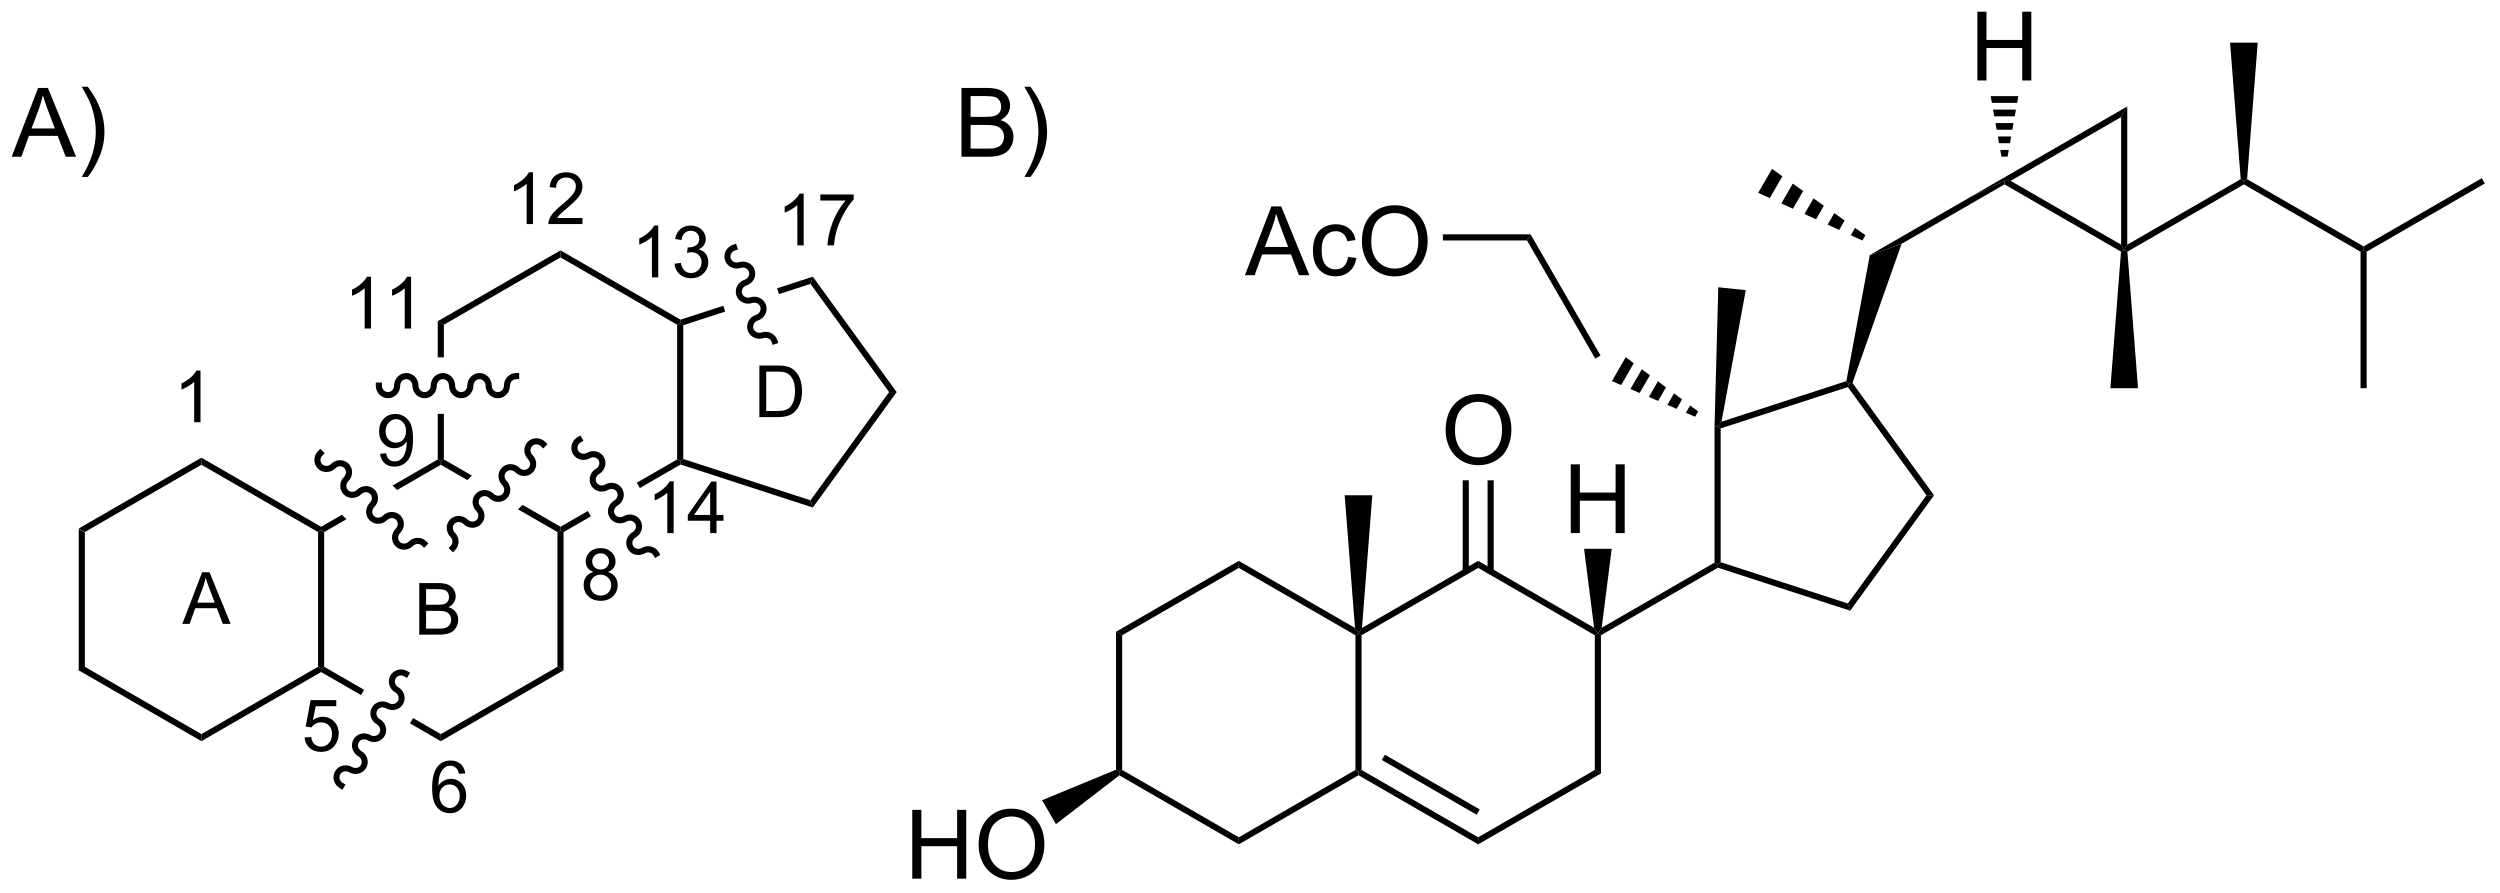 <?xml version="1.0" encoding="UTF-8"?>
<!DOCTYPE svg PUBLIC '-//W3C//DTD SVG 1.0//EN'
          'http://www.w3.org/TR/2001/REC-SVG-20010904/DTD/svg10.dtd'>
<svg stroke-dasharray="none" shape-rendering="auto" xmlns="http://www.w3.org/2000/svg" font-family="'Dialog'" text-rendering="auto" width="571" fill-opacity="1" color-interpolation="auto" color-rendering="auto" preserveAspectRatio="xMidYMid meet" font-size="12px" viewBox="0 0 571 204" fill="black" xmlns:xlink="http://www.w3.org/1999/xlink" stroke="black" image-rendering="auto" stroke-miterlimit="10" stroke-linecap="square" stroke-linejoin="miter" font-style="normal" stroke-width="1" height="204" stroke-dashoffset="0" font-weight="normal" stroke-opacity="1"
><!--Generated by the Batik Graphics2D SVG Generator--><defs id="genericDefs"
  /><g
  ><defs id="defs1"
    ><clipPath clipPathUnits="userSpaceOnUse" id="clipPath1"
      ><path d="M0.619 1.583 L214.439 1.583 L214.439 77.937 L0.619 77.937 L0.619 1.583 Z"
      /></clipPath
      ><clipPath clipPathUnits="userSpaceOnUse" id="clipPath2"
      ><path d="M14.27 51.142 L14.27 125.374 L222.144 125.374 L222.144 51.142 Z"
      /></clipPath
    ></defs
    ><g transform="scale(2.667,2.667) translate(-0.619,-1.583) matrix(1.029,0,0,1.029,-14.059,-51.022)"
    ><path d="M20.818 95.151 L21.328 95.445 L21.328 106.659 L20.818 106.954 Z" stroke="none" clip-path="url(#clipPath2)"
    /></g
    ><g transform="matrix(2.743,0,0,2.743,-39.141,-140.279)"
    ><path d="M20.818 106.954 L21.328 106.659 L31.04 112.266 L31.04 112.855 Z" stroke="none" clip-path="url(#clipPath2)"
    /></g
    ><g transform="matrix(2.743,0,0,2.743,-39.141,-140.279)"
    ><path d="M31.04 112.855 L31.04 112.266 L40.752 106.659 L41.007 106.806 L41.007 107.101 Z" stroke="none" clip-path="url(#clipPath2)"
    /></g
    ><g transform="matrix(2.743,0,0,2.743,-39.141,-140.279)"
    ><path d="M41.262 106.659 L41.007 106.806 L40.752 106.659 L40.752 95.445 L41.007 95.298 L41.262 95.445 Z" stroke="none" clip-path="url(#clipPath2)"
    /></g
    ><g transform="matrix(2.743,0,0,2.743,-39.141,-140.279)"
    ><path d="M41.007 95.003 L41.007 95.298 L40.752 95.445 L31.04 89.838 L31.04 89.249 Z" stroke="none" clip-path="url(#clipPath2)"
    /></g
    ><g transform="matrix(2.743,0,0,2.743,-39.141,-140.279)"
    ><path d="M31.04 89.249 L31.04 89.838 L21.328 95.445 L20.818 95.151 Z" stroke="none" clip-path="url(#clipPath2)"
    /></g
    ><g transform="matrix(2.743,0,0,2.743,-39.141,-140.279)"
    ><path d="M41.262 106.659 L41.007 106.806 L41.007 107.101 L44.329 109.019 L44.329 109.019 L44.584 108.578 L44.584 108.578 L41.262 106.659 ZM48.662 110.931 L48.407 111.373 L48.407 111.373 L50.974 112.855 L50.974 112.266 L48.662 110.931 Z" stroke="none" clip-path="url(#clipPath2)"
    /></g
    ><g transform="matrix(2.743,0,0,2.743,-39.141,-140.279)"
    ><path d="M50.974 112.855 L50.974 112.266 L60.685 106.659 L61.196 106.954 Z" stroke="none" clip-path="url(#clipPath2)"
    /></g
    ><g transform="matrix(2.743,0,0,2.743,-39.141,-140.279)"
    ><path d="M61.196 106.954 L60.685 106.659 L60.685 95.445 L60.94 95.298 L61.196 95.445 Z" stroke="none" clip-path="url(#clipPath2)"
    /></g
    ><g transform="matrix(2.743,0,0,2.743,-39.141,-140.279)"
    ><path d="M51.229 89.396 L50.974 89.543 L50.974 89.838 L53.185 91.115 L53.185 91.115 L53.558 90.741 L53.558 90.741 L51.229 89.396 ZM57.777 93.177 L57.404 93.55 L57.404 93.55 L60.685 95.445 L60.94 95.298 L60.94 95.003 L57.777 93.177 Z" stroke="none" clip-path="url(#clipPath2)"
    /></g
    ><g transform="matrix(2.743,0,0,2.743,-39.141,-140.279)"
    ><path d="M50.718 89.396 L46.959 91.567 L46.959 91.567 L47.332 91.941 L47.332 91.941 L50.974 89.838 L50.974 89.543 L50.718 89.396 ZM42.74 94.003 L41.007 95.003 L41.007 95.298 L41.262 95.445 L43.113 94.376 L42.74 94.003 Z" stroke="none" clip-path="url(#clipPath2)"
    /></g
    ><g transform="matrix(2.743,0,0,2.743,-39.141,-140.279)"
    ><path d="M70.652 89.396 L67.29 91.337 L67.545 91.779 L67.545 91.779 L70.936 89.821 L70.907 89.543 L70.652 89.396 ZM63.215 93.69 L60.94 95.003 L60.94 95.298 L61.196 95.445 L63.47 94.132 L63.47 94.132 L63.215 93.69 Z" stroke="none" clip-path="url(#clipPath2)"
    /></g
    ><g transform="matrix(2.743,0,0,2.743,-39.141,-140.279)"
    ><path d="M71.162 89.358 L70.907 89.543 L70.652 89.396 L70.652 78.182 L70.907 78.035 L71.162 78.22 Z" stroke="none" clip-path="url(#clipPath2)"
    /></g
    ><g transform="matrix(2.743,0,0,2.743,-39.141,-140.279)"
    ><path d="M70.936 77.757 L70.907 78.035 L70.652 78.182 L60.94 72.575 L60.94 71.986 Z" stroke="none" clip-path="url(#clipPath2)"
    /></g
    ><g transform="matrix(2.743,0,0,2.743,-39.141,-140.279)"
    ><path d="M60.94 71.986 L60.94 72.575 L51.229 78.182 L50.718 77.888 Z" stroke="none" clip-path="url(#clipPath2)"
    /></g
    ><g transform="matrix(2.743,0,0,2.743,-39.141,-140.279)"
    ><path d="M50.718 77.888 L50.718 80.897 L51.229 80.897 L51.229 78.182 L50.718 77.888 ZM50.718 85.603 L50.718 89.396 L50.974 89.543 L51.229 89.396 L51.229 85.603 Z" stroke="none" clip-path="url(#clipPath2)"
    /></g
    ><g transform="matrix(2.743,0,0,2.743,-39.141,-140.279)"
    ><path d="M70.936 89.821 L70.907 89.543 L71.162 89.358 L81.755 92.8 L81.95 93.4 Z" stroke="none" clip-path="url(#clipPath2)"
    /></g
    ><g transform="matrix(2.743,0,0,2.743,-39.141,-140.279)"
    ><path d="M81.95 93.4 L81.755 92.8 L88.302 83.789 L88.933 83.789 Z" stroke="none" clip-path="url(#clipPath2)"
    /></g
    ><g transform="matrix(2.743,0,0,2.743,-39.141,-140.279)"
    ><path d="M88.933 83.789 L88.302 83.789 L81.755 74.778 L81.95 74.179 Z" stroke="none" clip-path="url(#clipPath2)"
    /></g
    ><g transform="matrix(2.743,0,0,2.743,-39.141,-140.279)"
    ><path d="M81.95 74.179 L78.972 75.146 L78.972 75.146 L79.129 75.632 L79.129 75.632 L81.755 74.778 L81.95 74.179 ZM74.495 76.601 L70.936 77.757 L70.907 78.035 L71.162 78.22 L74.652 77.086 L74.652 77.086 L74.495 76.601 Z" stroke="none" clip-path="url(#clipPath2)"
    /></g
    ><g transform="matrix(2.743,0,0,2.743,-39.141,-140.279)"
    ><path d="M30.964 86.303 L30.437 86.303 L30.437 82.942 Q30.245 83.124 29.937 83.305 Q29.628 83.487 29.382 83.579 L29.382 83.069 Q29.823 82.86 30.154 82.565 Q30.486 82.268 30.624 81.991 L30.964 81.991 L30.964 86.303 Z" stroke="none" clip-path="url(#clipPath2)"
    /></g
    ><g transform="matrix(2.743,0,0,2.743,-39.141,-140.279)"
    ><path d="M39.626 112.549 L40.179 112.502 Q40.241 112.906 40.464 113.109 Q40.688 113.312 41.005 113.312 Q41.386 113.312 41.649 113.025 Q41.913 112.738 41.913 112.264 Q41.913 111.812 41.659 111.553 Q41.407 111.291 40.997 111.291 Q40.741 111.291 40.536 111.408 Q40.331 111.523 40.214 111.707 L39.72 111.642 L40.136 109.438 L42.27 109.438 L42.27 109.941 L40.558 109.941 L40.325 111.096 Q40.712 110.826 41.138 110.826 Q41.7 110.826 42.087 111.217 Q42.474 111.605 42.474 112.217 Q42.474 112.801 42.134 113.225 Q41.72 113.748 41.005 113.748 Q40.419 113.748 40.048 113.42 Q39.679 113.09 39.626 112.549 Z" stroke="none" clip-path="url(#clipPath2)"
    /></g
    ><g transform="matrix(2.743,0,0,2.743,-39.141,-140.279)"
    ><path d="M53.011 115.536 L52.485 115.577 Q52.415 115.267 52.286 115.126 Q52.073 114.901 51.759 114.901 Q51.507 114.901 51.317 115.042 Q51.067 115.224 50.923 115.573 Q50.78 115.921 50.774 116.566 Q50.966 116.274 51.241 116.134 Q51.516 115.993 51.817 115.993 Q52.344 115.993 52.716 116.382 Q53.087 116.77 53.087 117.386 Q53.087 117.79 52.911 118.138 Q52.737 118.483 52.432 118.669 Q52.128 118.855 51.741 118.855 Q51.083 118.855 50.667 118.37 Q50.251 117.884 50.251 116.77 Q50.251 115.524 50.71 114.96 Q51.112 114.468 51.792 114.468 Q52.298 114.468 52.622 114.753 Q52.946 115.036 53.011 115.536 ZM50.856 117.388 Q50.856 117.661 50.971 117.911 Q51.089 118.159 51.296 118.29 Q51.505 118.419 51.733 118.419 Q52.067 118.419 52.307 118.149 Q52.548 117.88 52.548 117.417 Q52.548 116.972 52.309 116.716 Q52.073 116.46 51.712 116.46 Q51.354 116.46 51.104 116.716 Q50.856 116.972 50.856 117.388 Z" stroke="none" clip-path="url(#clipPath2)"
    /></g
    ><g transform="matrix(2.743,0,0,2.743,-39.141,-140.279)"
    ><path d="M45.916 88.926 L46.423 88.879 Q46.488 89.237 46.669 89.399 Q46.851 89.559 47.134 89.559 Q47.378 89.559 47.56 89.448 Q47.744 89.336 47.861 89.151 Q47.978 88.965 48.056 88.649 Q48.136 88.332 48.136 88.004 Q48.136 87.969 48.134 87.899 Q47.976 88.151 47.701 88.307 Q47.427 88.463 47.109 88.463 Q46.576 88.463 46.206 88.077 Q45.837 87.69 45.837 87.057 Q45.837 86.405 46.222 86.006 Q46.607 85.608 47.187 85.608 Q47.607 85.608 47.953 85.835 Q48.3 86.059 48.48 86.477 Q48.662 86.893 48.662 87.684 Q48.662 88.508 48.482 88.997 Q48.304 89.483 47.951 89.739 Q47.597 89.995 47.123 89.995 Q46.619 89.995 46.298 89.715 Q45.98 89.434 45.916 88.926 ZM48.076 87.032 Q48.076 86.577 47.834 86.311 Q47.591 86.043 47.252 86.043 Q46.9 86.043 46.638 86.331 Q46.378 86.618 46.378 87.075 Q46.378 87.485 46.627 87.743 Q46.874 87.999 47.238 87.999 Q47.603 87.999 47.839 87.743 Q48.076 87.485 48.076 87.032 Z" stroke="none" clip-path="url(#clipPath2)"
    /></g
    ><g transform="matrix(2.743,0,0,2.743,-39.141,-140.279)"
    ><path d="M45.162 78.495 L44.634 78.495 L44.634 75.133 Q44.443 75.315 44.134 75.497 Q43.826 75.678 43.58 75.77 L43.58 75.26 Q44.021 75.051 44.351 74.757 Q44.683 74.46 44.822 74.182 L45.162 74.182 L45.162 78.495 ZM48.499 78.495 L47.971 78.495 L47.971 75.133 Q47.78 75.315 47.471 75.497 Q47.163 75.678 46.917 75.77 L46.917 75.26 Q47.358 75.051 47.688 74.757 Q48.02 74.46 48.159 74.182 L48.499 74.182 L48.499 78.495 Z" stroke="none" clip-path="url(#clipPath2)"
    /></g
    ><g transform="matrix(2.743,0,0,2.743,-39.141,-140.279)"
    ><path d="M58.649 69.799 L58.122 69.799 L58.122 66.438 Q57.931 66.619 57.622 66.801 Q57.313 66.982 57.067 67.074 L57.067 66.564 Q57.509 66.355 57.839 66.061 Q58.171 65.764 58.309 65.486 L58.649 65.486 L58.649 69.799 ZM62.771 69.291 L62.771 69.799 L59.932 69.799 Q59.926 69.607 59.994 69.432 Q60.102 69.142 60.34 68.861 Q60.58 68.58 61.031 68.211 Q61.73 67.637 61.977 67.301 Q62.223 66.965 62.223 66.666 Q62.223 66.353 61.998 66.139 Q61.775 65.922 61.414 65.922 Q61.033 65.922 60.805 66.15 Q60.576 66.379 60.574 66.783 L60.031 66.728 Q60.088 66.121 60.451 65.805 Q60.814 65.486 61.426 65.486 Q62.045 65.486 62.404 65.83 Q62.766 66.172 62.766 66.678 Q62.766 66.936 62.66 67.186 Q62.555 67.434 62.309 67.709 Q62.064 67.984 61.496 68.465 Q61.021 68.863 60.887 69.006 Q60.752 69.148 60.664 69.291 L62.771 69.291 Z" stroke="none" clip-path="url(#clipPath2)"
    /></g
    ><g transform="matrix(2.743,0,0,2.743,-39.141,-140.279)"
    ><path d="M69.08 74.236 L68.553 74.236 L68.553 70.874 Q68.361 71.056 68.053 71.237 Q67.744 71.419 67.498 71.511 L67.498 71.001 Q67.939 70.792 68.269 70.497 Q68.601 70.2 68.74 69.923 L69.08 69.923 L69.08 74.236 ZM70.433 73.101 L70.96 73.03 Q71.052 73.48 71.268 73.677 Q71.487 73.874 71.802 73.874 Q72.173 73.874 72.429 73.616 Q72.686 73.359 72.686 72.978 Q72.686 72.614 72.448 72.38 Q72.212 72.144 71.845 72.144 Q71.696 72.144 71.474 72.202 L71.532 71.739 Q71.585 71.745 71.616 71.745 Q71.954 71.745 72.224 71.57 Q72.493 71.394 72.493 71.026 Q72.493 70.737 72.296 70.548 Q72.1 70.357 71.79 70.357 Q71.481 70.357 71.276 70.55 Q71.071 70.743 71.013 71.13 L70.485 71.036 Q70.583 70.505 70.925 70.214 Q71.268 69.923 71.778 69.923 Q72.13 69.923 72.425 70.073 Q72.722 70.224 72.878 70.486 Q73.034 70.745 73.034 71.038 Q73.034 71.317 72.884 71.546 Q72.735 71.775 72.442 71.909 Q72.823 71.997 73.034 72.275 Q73.245 72.55 73.245 72.966 Q73.245 73.528 72.835 73.921 Q72.425 74.312 71.798 74.312 Q71.233 74.312 70.858 73.976 Q70.485 73.638 70.433 73.101 Z" stroke="none" clip-path="url(#clipPath2)"
    /></g
    ><g transform="matrix(2.743,0,0,2.743,-39.141,-140.279)"
    ><path d="M70.362 95.532 L69.835 95.532 L69.835 92.171 Q69.644 92.352 69.335 92.534 Q69.026 92.715 68.78 92.807 L68.78 92.297 Q69.222 92.088 69.552 91.793 Q69.884 91.497 70.022 91.219 L70.362 91.219 L70.362 95.532 ZM73.402 95.532 L73.402 94.502 L71.539 94.502 L71.539 94.02 L73.5 91.237 L73.93 91.237 L73.93 94.02 L74.51 94.02 L74.51 94.502 L73.93 94.502 L73.93 95.532 L73.402 95.532 ZM73.402 94.02 L73.402 92.083 L72.059 94.02 L73.402 94.02 Z" stroke="none" clip-path="url(#clipPath2)"
    /></g
    ><g transform="matrix(2.743,0,0,2.743,-39.141,-140.279)"
    ><path d="M29.451 103.086 L31.102 98.791 L31.715 98.791 L33.473 103.086 L32.824 103.086 L32.324 101.785 L30.527 101.785 L30.057 103.086 L29.451 103.086 ZM30.691 101.323 L32.148 101.323 L31.699 100.133 Q31.494 99.59 31.395 99.243 Q31.312 99.655 31.164 100.063 L30.691 101.323 Z" stroke="none" clip-path="url(#clipPath2)"
    /></g
    ><g transform="matrix(2.743,0,0,2.743,-39.141,-140.279)"
    ><path d="M77.5 85.872 L77.5 81.577 L78.98 81.577 Q79.48 81.577 79.744 81.637 Q80.113 81.723 80.375 81.946 Q80.715 82.233 80.883 82.68 Q81.051 83.126 81.051 83.7 Q81.051 84.19 80.935 84.569 Q80.822 84.946 80.642 85.194 Q80.465 85.44 80.252 85.583 Q80.041 85.725 79.74 85.799 Q79.439 85.872 79.051 85.872 L77.5 85.872 ZM78.068 85.364 L78.986 85.364 Q79.41 85.364 79.652 85.286 Q79.894 85.206 80.037 85.063 Q80.24 84.86 80.351 84.52 Q80.465 84.178 80.465 83.692 Q80.465 83.018 80.244 82.657 Q80.023 82.294 79.707 82.171 Q79.478 82.083 78.971 82.083 L78.068 82.083 L78.068 85.364 Z" stroke="none" clip-path="url(#clipPath2)"
    /></g
    ><g transform="matrix(2.743,0,0,2.743,-39.141,-140.279)"
    ><path d="M81.188 71.573 L80.661 71.573 L80.661 68.212 Q80.469 68.394 80.161 68.576 Q79.852 68.757 79.606 68.849 L79.606 68.339 Q80.047 68.13 80.377 67.835 Q80.709 67.538 80.848 67.261 L81.188 67.261 L81.188 71.573 ZM82.574 67.841 L82.574 67.333 L85.353 67.333 L85.353 67.743 Q84.943 68.181 84.54 68.906 Q84.138 69.628 83.917 70.392 Q83.759 70.931 83.716 71.573 L83.173 71.573 Q83.183 71.066 83.373 70.349 Q83.564 69.63 83.919 68.964 Q84.275 68.298 84.677 67.841 L82.574 67.841 Z" stroke="none" clip-path="url(#clipPath2)"
    /></g
    ><g transform="matrix(2.743,0,0,2.743,-39.141,-140.279)"
    ><path d="M47.947 107.461 L47.947 107.461 C47.675 107.305 47.35 107.395 47.212 107.635 L46.995 107.51 L47.212 107.635 C47.073 107.874 47.157 108.202 47.429 108.359 L47.304 108.575 L47.429 108.359 C47.923 108.644 48.115 109.27 47.829 109.765 L47.613 109.64 L47.829 109.765 C47.544 110.26 46.905 110.407 46.411 110.122 L46.536 109.905 L46.411 110.122 C46.139 109.965 45.814 110.056 45.676 110.295 L45.459 110.17 L45.676 110.295 C45.537 110.535 45.621 110.862 45.893 111.019 L45.768 111.235 L45.893 111.019 C46.387 111.304 46.579 111.93 46.293 112.425 L46.077 112.3 L46.293 112.425 C46.008 112.921 45.369 113.067 44.875 112.782 L45 112.566 L44.875 112.782 C44.603 112.625 44.278 112.716 44.14 112.956 L43.923 112.831 L44.14 112.956 C44.001 113.195 44.086 113.523 44.357 113.679 L44.232 113.896 L44.357 113.679 C44.851 113.964 45.043 114.591 44.757 115.086 L44.541 114.961 L44.757 115.086 C44.471 115.581 43.833 115.728 43.339 115.443 L43.464 115.226 L43.339 115.443 C43.068 115.286 42.742 115.377 42.604 115.616 L42.387 115.491 L42.604 115.616 C42.465 115.856 42.55 116.183 42.821 116.34 L43.038 116.465 L42.788 116.898 L42.571 116.773 C42.077 116.488 41.885 115.861 42.171 115.366 L42.171 115.366 C42.457 114.871 43.095 114.725 43.589 115.01 L43.589 115.01 C43.861 115.166 44.186 115.075 44.324 114.836 L44.324 114.836 C44.463 114.596 44.379 114.269 44.107 114.112 L44.107 114.112 C43.613 113.827 43.421 113.201 43.707 112.706 L43.707 112.706 C43.993 112.211 44.631 112.064 45.125 112.349 L45.125 112.349 C45.397 112.506 45.722 112.415 45.86 112.175 L45.86 112.175 C45.999 111.936 45.914 111.609 45.643 111.452 L45.643 111.452 C45.149 111.167 44.957 110.54 45.243 110.045 L45.243 110.045 C45.529 109.55 46.167 109.404 46.661 109.689 L46.661 109.689 C46.932 109.845 47.258 109.755 47.396 109.515 L47.396 109.515 C47.535 109.276 47.45 108.948 47.179 108.791 L47.179 108.791 C46.685 108.506 46.493 107.88 46.779 107.385 L46.779 107.385 C47.065 106.89 47.703 106.743 48.197 107.028 L48.413 107.153 L48.163 107.586 Z" stroke="none" clip-path="url(#clipPath2)"
    /></g
    ><g transform="matrix(2.743,0,0,2.743,-39.141,-140.279)"
    ><path d="M75.479 71.989 L75.479 71.989 C75.181 72.085 75.03 72.388 75.115 72.651 L74.877 72.728 L75.115 72.651 C75.2 72.914 75.499 73.071 75.797 72.975 L75.874 73.213 L75.797 72.975 C76.34 72.799 76.934 73.077 77.109 73.621 L76.872 73.698 L77.109 73.621 C77.285 74.165 76.966 74.737 76.423 74.912 L76.346 74.674 L76.423 74.912 C76.125 75.008 75.974 75.311 76.059 75.574 L75.821 75.651 L76.059 75.574 C76.144 75.837 76.443 75.994 76.742 75.898 L76.819 76.136 L76.742 75.898 C77.284 75.723 77.878 76 78.054 76.544 L77.816 76.621 L78.054 76.544 C78.229 77.088 77.91 77.66 77.367 77.835 L77.29 77.598 L77.367 77.835 C77.069 77.932 76.918 78.234 77.003 78.497 L76.765 78.574 L77.003 78.497 C77.088 78.761 77.388 78.918 77.686 78.821 L77.763 79.059 L77.686 78.821 C78.228 78.646 78.822 78.923 78.998 79.467 L79.075 79.705 L78.599 79.859 L78.522 79.621 C78.437 79.358 78.138 79.201 77.839 79.297 L77.839 79.297 C77.297 79.472 76.703 79.195 76.527 78.651 L76.527 78.651 C76.352 78.107 76.671 77.535 77.214 77.36 L77.214 77.36 C77.512 77.263 77.663 76.961 77.578 76.698 L77.578 76.698 C77.493 76.434 77.194 76.278 76.895 76.374 L76.895 76.374 C76.353 76.549 75.759 76.272 75.583 75.728 L75.583 75.728 C75.407 75.184 75.727 74.612 76.27 74.436 L76.27 74.436 C76.568 74.34 76.719 74.038 76.634 73.774 L76.634 73.774 C76.549 73.511 76.249 73.354 75.951 73.451 L75.951 73.451 C75.409 73.626 74.815 73.349 74.639 72.805 L74.639 72.805 C74.463 72.26 74.783 71.688 75.325 71.513 L75.563 71.436 L75.717 71.912 Z" stroke="none" clip-path="url(#clipPath2)"
    /></g
    ><g transform="matrix(2.743,0,0,2.743,-39.141,-140.279)"
    ><path d="M63.685 98.763 Q63.357 98.644 63.199 98.422 Q63.041 98.199 63.041 97.888 Q63.041 97.42 63.377 97.101 Q63.714 96.781 64.275 96.781 Q64.837 96.781 65.179 97.107 Q65.523 97.433 65.523 97.902 Q65.523 98.201 65.365 98.424 Q65.209 98.644 64.89 98.763 Q65.285 98.892 65.492 99.18 Q65.699 99.467 65.699 99.865 Q65.699 100.416 65.308 100.793 Q64.919 101.168 64.283 101.168 Q63.648 101.168 63.257 100.791 Q62.869 100.414 62.869 99.851 Q62.869 99.431 63.08 99.15 Q63.292 98.867 63.685 98.763 ZM63.58 97.871 Q63.58 98.176 63.775 98.369 Q63.972 98.562 64.287 98.562 Q64.591 98.562 64.785 98.371 Q64.98 98.178 64.98 97.9 Q64.98 97.609 64.779 97.412 Q64.58 97.215 64.281 97.215 Q63.978 97.215 63.779 97.408 Q63.58 97.601 63.58 97.871 ZM63.41 99.853 Q63.41 100.08 63.517 100.291 Q63.624 100.502 63.835 100.617 Q64.046 100.732 64.289 100.732 Q64.668 100.732 64.914 100.49 Q65.16 100.246 65.16 99.871 Q65.16 99.49 64.906 99.242 Q64.652 98.992 64.271 98.992 Q63.9 98.992 63.654 99.238 Q63.41 99.484 63.41 99.853 Z" stroke="none" clip-path="url(#clipPath2)"
    /></g
    ><g transform="matrix(2.743,0,0,2.743,-39.141,-140.279)"
    ><path d="M107.198 103.742 L107.708 104.037 L107.708 115.251 L107.453 115.398 L107.198 115.23 Z" stroke="none" clip-path="url(#clipPath2)"
    /></g
    ><g transform="matrix(2.743,0,0,2.743,-39.141,-140.279)"
    ><path d="M107.471 115.703 L107.453 115.398 L107.708 115.251 L117.42 120.858 L117.42 121.447 Z" stroke="none" clip-path="url(#clipPath2)"
    /></g
    ><g transform="matrix(2.743,0,0,2.743,-39.141,-140.279)"
    ><path d="M117.42 121.447 L117.42 120.858 L127.131 115.251 L127.386 115.398 L127.386 115.693 Z" stroke="none" clip-path="url(#clipPath2)"
    /></g
    ><g transform="matrix(2.743,0,0,2.743,-39.141,-140.279)"
    ><path d="M127.641 115.251 L127.386 115.398 L127.131 115.251 L127.131 104.037 L127.386 103.89 L127.641 104.037 Z" stroke="none" clip-path="url(#clipPath2)"
    /></g
    ><g transform="matrix(2.743,0,0,2.743,-39.141,-140.279)"
    ><path d="M127.095 103.427 L127.386 103.89 L127.131 104.037 L117.42 98.43 L117.42 97.841 Z" stroke="none" clip-path="url(#clipPath2)"
    /></g
    ><g transform="matrix(2.743,0,0,2.743,-39.141,-140.279)"
    ><path d="M117.42 97.841 L117.42 98.43 L107.708 104.037 L107.198 103.742 Z" stroke="none" clip-path="url(#clipPath2)"
    /></g
    ><g transform="matrix(2.743,0,0,2.743,-39.141,-140.279)"
    ><path d="M127.386 115.693 L127.386 115.398 L127.641 115.251 L137.353 120.858 L137.353 121.447 ZM129.33 114.423 L137.226 118.982 L137.481 118.54 L129.585 113.981 Z" stroke="none" clip-path="url(#clipPath2)"
    /></g
    ><g transform="matrix(2.743,0,0,2.743,-39.141,-140.279)"
    ><path d="M137.353 121.447 L137.353 120.858 L147.065 115.251 L147.575 115.546 Z" stroke="none" clip-path="url(#clipPath2)"
    /></g
    ><g transform="matrix(2.743,0,0,2.743,-39.141,-140.279)"
    ><path d="M147.575 115.546 L147.065 115.251 L147.065 104.037 L147.32 103.89 L147.575 104.037 Z" stroke="none" clip-path="url(#clipPath2)"
    /></g
    ><g transform="matrix(2.743,0,0,2.743,-39.141,-140.279)"
    ><path d="M147.004 103.413 L147.32 103.89 L147.065 104.037 L137.353 98.43 L137.353 97.841 Z" stroke="none" clip-path="url(#clipPath2)"
    /></g
    ><g transform="matrix(2.743,0,0,2.743,-39.141,-140.279)"
    ><path d="M137.353 97.841 L137.353 98.43 L127.641 104.037 L127.386 103.89 L127.677 103.427 Z" stroke="none" clip-path="url(#clipPath2)"
    /></g
    ><g transform="matrix(2.743,0,0,2.743,-39.141,-140.279)"
    ><path d="M147.575 104.037 L147.32 103.89 L147.636 103.413 L157.032 97.988 L157.287 98.135 L157.316 98.413 Z" stroke="none" clip-path="url(#clipPath2)"
    /></g
    ><g transform="matrix(2.743,0,0,2.743,-39.141,-140.279)"
    ><path d="M157.542 97.95 L157.287 98.135 L157.032 97.988 L157.032 86.652 L157.287 86.627 L157.542 86.812 Z" stroke="none" clip-path="url(#clipPath2)"
    /></g
    ><g transform="matrix(2.743,0,0,2.743,-39.141,-140.279)"
    ><path d="M155.416 85.841 L154.646 85.512 L155.001 84.897 L155.671 85.4 ZM153.876 85.182 L153.107 84.853 L153.66 83.894 L154.331 84.396 ZM152.337 84.523 L151.567 84.194 L152.32 82.89 L152.99 83.392 ZM150.797 83.864 L150.027 83.534 L150.979 81.886 L151.649 82.388 ZM149.257 83.205 L148.488 82.875 L149.638 80.882 L150.309 81.384 Z" stroke="none" clip-path="url(#clipPath2)"
    /></g
    ><g transform="matrix(2.743,0,0,2.743,-39.141,-140.279)"
    ><path d="M157.316 98.413 L157.287 98.135 L157.542 97.95 L168.135 101.392 L168.33 101.992 Z" stroke="none" clip-path="url(#clipPath2)"
    /></g
    ><g transform="matrix(2.743,0,0,2.743,-39.141,-140.279)"
    ><path d="M168.33 101.992 L168.135 101.392 L174.681 92.381 L175.312 92.381 Z" stroke="none" clip-path="url(#clipPath2)"
    /></g
    ><g transform="matrix(2.743,0,0,2.743,-39.141,-140.279)"
    ><path d="M175.312 92.381 L174.681 92.381 L168.135 83.37 L168.232 83.07 L168.517 83.028 Z" stroke="none" clip-path="url(#clipPath2)"
    /></g
    ><g transform="matrix(2.743,0,0,2.743,-39.141,-140.279)"
    ><path d="M168.01 82.874 L168.232 83.07 L168.135 83.37 L157.542 86.812 L157.287 86.627 L157.614 86.252 Z" stroke="none" clip-path="url(#clipPath2)"
    /></g
    ><g transform="matrix(2.743,0,0,2.743,-39.141,-140.279)"
    ><path d="M90.231 124.303 L90.231 118.576 L90.988 118.576 L90.988 120.928 L93.965 120.928 L93.965 118.576 L94.723 118.576 L94.723 124.303 L93.965 124.303 L93.965 121.602 L90.988 121.602 L90.988 124.303 L90.231 124.303 ZM95.755 121.514 Q95.755 120.087 96.521 119.282 Q97.287 118.475 98.498 118.475 Q99.289 118.475 99.924 118.855 Q100.563 119.232 100.896 119.909 Q101.232 120.587 101.232 121.446 Q101.232 122.318 100.88 123.006 Q100.529 123.693 99.883 124.047 Q99.24 124.402 98.492 124.402 Q97.685 124.402 97.047 124.011 Q96.412 123.618 96.083 122.943 Q95.755 122.266 95.755 121.514 ZM96.537 121.524 Q96.537 122.561 97.091 123.157 Q97.648 123.751 98.49 123.751 Q99.344 123.751 99.896 123.149 Q100.451 122.547 100.451 121.443 Q100.451 120.743 100.214 120.222 Q99.977 119.701 99.521 119.415 Q99.068 119.126 98.5 119.126 Q97.695 119.126 97.115 119.68 Q96.537 120.232 96.537 121.524 Z" stroke="none" clip-path="url(#clipPath2)"
    /></g
    ><g transform="matrix(2.743,0,0,2.743,-39.141,-140.279)"
    ><path d="M107.198 115.23 L107.453 115.398 L107.471 115.703 L102.194 119.763 L101.043 117.77 Z" stroke="none" clip-path="url(#clipPath2)"
    /></g
    ><g transform="matrix(2.743,0,0,2.743,-39.141,-140.279)"
    ><path d="M145.061 95.531 L145.061 89.804 L145.818 89.804 L145.818 92.156 L148.795 92.156 L148.795 89.804 L149.553 89.804 L149.553 95.531 L148.795 95.531 L148.795 92.831 L145.818 92.831 L145.818 95.531 L145.061 95.531 Z" stroke="none" clip-path="url(#clipPath2)"
    /></g
    ><g transform="matrix(2.743,0,0,2.743,-39.141,-140.279)"
    ><path d="M147.636 103.413 L147.32 103.89 L147.004 103.413 L146.169 96.835 L148.471 96.835 Z" stroke="none" clip-path="url(#clipPath2)"
    /></g
    ><g transform="matrix(2.743,0,0,2.743,-39.141,-140.279)"
    ><path d="M157.614 86.252 L157.287 86.627 L157.032 86.652 L157.345 75.061 L159.634 75.301 Z" stroke="none" clip-path="url(#clipPath2)"
    /></g
    ><g transform="matrix(2.743,0,0,2.743,-39.141,-140.279)"
    ><path d="M127.677 103.427 L127.386 103.89 L127.095 103.427 L126.236 92.381 L128.537 92.381 Z" stroke="none" clip-path="url(#clipPath2)"
    /></g
    ><g transform="matrix(2.743,0,0,2.743,-39.141,-140.279)"
    ><path d="M168.517 83.028 L168.232 83.07 L168.01 82.874 L169.964 72.379 L172.609 71.441 Z" stroke="none" clip-path="url(#clipPath2)"
    /></g
    ><g transform="matrix(2.743,0,0,2.743,-39.141,-140.279)"
    ><path d="M147.541 80.745 L147.099 81 L141.418 71.161 L141.713 70.65 Z" stroke="none" clip-path="url(#clipPath2)"
    /></g
    ><g transform="matrix(2.743,0,0,2.743,-39.141,-140.279)"
    ><path d="M117.933 74.056 L120.133 68.329 L120.951 68.329 L123.295 74.056 L122.43 74.056 L121.764 72.321 L119.368 72.321 L118.74 74.056 L117.933 74.056 ZM119.587 71.704 L121.529 71.704 L120.93 70.118 Q120.657 69.394 120.524 68.931 Q120.415 69.48 120.217 70.024 L119.587 71.704 ZM126.516 72.535 L127.209 72.626 Q127.094 73.34 126.628 73.746 Q126.162 74.149 125.483 74.149 Q124.631 74.149 124.113 73.592 Q123.594 73.035 123.594 71.996 Q123.594 71.324 123.816 70.821 Q124.04 70.316 124.496 70.066 Q124.951 69.813 125.485 69.813 Q126.162 69.813 126.592 70.155 Q127.022 70.496 127.141 71.126 L126.459 71.23 Q126.36 70.813 126.113 70.603 Q125.865 70.391 125.514 70.391 Q124.983 70.391 124.649 70.772 Q124.318 71.152 124.318 71.978 Q124.318 72.813 124.639 73.194 Q124.959 73.571 125.475 73.571 Q125.889 73.571 126.165 73.319 Q126.443 73.063 126.516 72.535 ZM127.67 71.266 Q127.67 69.84 128.436 69.035 Q129.201 68.228 130.412 68.228 Q131.204 68.228 131.839 68.608 Q132.477 68.985 132.811 69.662 Q133.147 70.34 133.147 71.199 Q133.147 72.071 132.795 72.759 Q132.443 73.446 131.798 73.8 Q131.154 74.155 130.407 74.155 Q129.6 74.155 128.962 73.764 Q128.326 73.371 127.998 72.696 Q127.67 72.019 127.67 71.266 ZM128.451 71.277 Q128.451 72.313 129.006 72.91 Q129.563 73.504 130.404 73.504 Q131.258 73.504 131.811 72.902 Q132.365 72.3 132.365 71.196 Q132.365 70.496 132.128 69.975 Q131.891 69.454 131.436 69.168 Q130.982 68.879 130.415 68.879 Q129.61 68.879 129.029 69.433 Q128.451 69.985 128.451 71.277 Z" stroke="none" clip-path="url(#clipPath2)"
    /></g
    ><g transform="matrix(2.743,0,0,2.743,-39.141,-140.279)"
    ><path d="M141.713 70.65 L141.418 71.161 L134.413 71.161 L134.413 70.65 Z" stroke="none" clip-path="url(#clipPath2)"
    /></g
    ><g transform="matrix(2.743,0,0,2.743,-39.141,-140.279)"
    ><path d="M134.641 86.988 Q134.641 85.561 135.407 84.756 Q136.172 83.949 137.383 83.949 Q138.175 83.949 138.81 84.329 Q139.448 84.706 139.782 85.383 Q140.118 86.061 140.118 86.92 Q140.118 87.792 139.766 88.48 Q139.415 89.167 138.769 89.522 Q138.125 89.876 137.378 89.876 Q136.571 89.876 135.933 89.485 Q135.297 89.092 134.969 88.417 Q134.641 87.74 134.641 86.988 ZM135.422 86.998 Q135.422 88.034 135.977 88.631 Q136.534 89.225 137.375 89.225 Q138.23 89.225 138.782 88.623 Q139.336 88.022 139.336 86.917 Q139.336 86.217 139.1 85.696 Q138.863 85.175 138.407 84.889 Q137.954 84.6 137.386 84.6 Q136.581 84.6 136 85.154 Q135.422 85.706 135.422 86.998 Z" stroke="none" clip-path="url(#clipPath2)"
    /></g
    ><g transform="matrix(2.743,0,0,2.743,-39.141,-140.279)"
    ><path d="M138.644 98.733 L138.644 91.133 L138.134 91.133 L138.134 98.733 ZM136.572 98.733 L136.572 91.133 L136.062 91.133 L136.062 98.733 Z" stroke="none" clip-path="url(#clipPath2)"
    /></g
    ><g transform="matrix(2.743,0,0,2.743,-39.141,-140.279)"
    ><path d="M172.609 71.441 L169.964 72.379 L178.38 67.52 L181.178 66.2 L181.178 66.494 Z" stroke="none" clip-path="url(#clipPath2)"
    /></g
    ><g transform="matrix(2.743,0,0,2.743,-39.141,-140.279)"
    ><path d="M181.178 66.494 L181.178 66.2 L181.688 66.2 L190.889 71.512 L191.144 71.954 L190.878 72.095 Z" stroke="none" clip-path="url(#clipPath2)"
    /></g
    ><g transform="matrix(2.743,0,0,2.743,-39.141,-140.279)"
    ><path d="M191.411 72.095 L191.144 71.954 L191.399 71.512 L200.845 66.059 L201.111 66.2 L201.111 66.494 Z" stroke="none" clip-path="url(#clipPath2)"
    /></g
    ><g transform="matrix(2.743,0,0,2.743,-39.141,-140.279)"
    ><path d="M201.111 66.494 L201.111 66.2 L201.377 66.059 L211.078 71.659 L211.078 71.954 L210.823 72.101 Z" stroke="none" clip-path="url(#clipPath2)"
    /></g
    ><g transform="matrix(2.743,0,0,2.743,-39.141,-140.279)"
    ><path d="M211.333 72.101 L211.078 71.954 L211.078 71.659 L220.917 65.979 L221.172 66.42 Z" stroke="none" clip-path="url(#clipPath2)"
    /></g
    ><g transform="matrix(2.743,0,0,2.743,-39.141,-140.279)"
    ><path d="M169.34 71.168 L168.377 70.727 L168.731 70.113 L169.595 70.727 ZM167.413 70.286 L166.45 69.844 L167.003 68.885 L167.867 69.499 ZM165.486 69.403 L164.523 68.962 L165.275 67.658 L166.139 68.272 ZM163.559 68.52 L162.596 68.079 L163.547 66.43 L164.411 67.044 ZM161.632 67.638 L160.669 67.196 L161.819 65.203 L162.683 65.817 Z" stroke="none" clip-path="url(#clipPath2)"
    /></g
    ><g transform="matrix(2.743,0,0,2.743,-39.141,-140.279)"
    ><path d="M201.377 66.059 L201.111 66.2 L200.845 66.059 L199.96 54.691 L202.262 54.691 Z" stroke="none" clip-path="url(#clipPath2)"
    /></g
    ><g transform="matrix(2.743,0,0,2.743,-39.141,-140.279)"
    ><path d="M210.823 72.101 L211.078 71.954 L211.333 72.101 L211.333 83.463 L210.823 83.463 Z" stroke="none" clip-path="url(#clipPath2)"
    /></g
    ><g transform="matrix(2.743,0,0,2.743,-39.141,-140.279)"
    ><path d="M15.242 64.191 L17.442 58.464 L18.26 58.464 L20.604 64.191 L19.739 64.191 L19.073 62.456 L16.677 62.456 L16.049 64.191 L15.242 64.191 ZM16.896 61.839 L18.838 61.839 L18.239 60.253 Q17.966 59.529 17.833 59.066 Q17.724 59.615 17.526 60.159 L16.896 61.839 ZM21.581 65.876 L21.075 65.876 Q22.245 63.998 22.245 62.12 Q22.245 61.386 22.075 60.662 Q21.942 60.076 21.706 59.537 Q21.552 59.185 21.075 58.365 L21.581 58.365 Q22.315 59.347 22.666 60.334 Q22.966 61.185 22.966 62.115 Q22.966 63.17 22.562 64.157 Q22.159 65.141 21.581 65.876 Z" stroke="none" clip-path="url(#clipPath2)"
    /></g
    ><g transform="matrix(2.743,0,0,2.743,-39.141,-140.279)"
    ><path d="M94.33 64.191 L94.33 58.464 L96.479 58.464 Q97.135 58.464 97.531 58.639 Q97.929 58.81 98.153 59.172 Q98.377 59.534 98.377 59.928 Q98.377 60.295 98.177 60.62 Q97.979 60.943 97.578 61.144 Q98.096 61.295 98.374 61.662 Q98.656 62.029 98.656 62.529 Q98.656 62.933 98.484 63.279 Q98.315 63.623 98.065 63.81 Q97.815 63.998 97.437 64.094 Q97.062 64.191 96.515 64.191 L94.33 64.191 ZM95.088 60.87 L96.328 60.87 Q96.83 60.87 97.049 60.803 Q97.338 60.717 97.484 60.519 Q97.632 60.318 97.632 60.019 Q97.632 59.732 97.494 59.516 Q97.359 59.3 97.104 59.219 Q96.851 59.139 96.234 59.139 L95.088 59.139 L95.088 60.87 ZM95.088 63.514 L96.515 63.514 Q96.882 63.514 97.031 63.487 Q97.291 63.441 97.466 63.331 Q97.643 63.222 97.755 63.014 Q97.869 62.803 97.869 62.529 Q97.869 62.209 97.705 61.974 Q97.541 61.737 97.249 61.641 Q96.96 61.545 96.414 61.545 L95.088 61.545 L95.088 63.514 ZM100.07 65.876 L99.565 65.876 Q100.734 63.998 100.734 62.12 Q100.734 61.386 100.565 60.662 Q100.432 60.076 100.195 59.537 Q100.041 59.185 99.565 58.365 L100.07 58.365 Q100.804 59.347 101.156 60.334 Q101.455 61.185 101.455 62.115 Q101.455 63.17 101.052 64.157 Q100.648 65.141 100.07 65.876 Z" stroke="none" clip-path="url(#clipPath2)"
    /></g
    ><g transform="matrix(2.743,0,0,2.743,-39.141,-140.279)"
    ><path d="M181.688 66.2 L181.178 66.2 L178.38 67.52 L191.399 60.003 L190.889 60.887 Z" stroke="none" clip-path="url(#clipPath2)"
    /></g
    ><g transform="matrix(2.743,0,0,2.743,-39.141,-140.279)"
    ><path d="M190.889 60.887 L191.399 60.003 L191.399 71.512 L191.144 71.954 L190.889 71.512 Z" stroke="none" clip-path="url(#clipPath2)"
    /></g
    ><g transform="matrix(2.743,0,0,2.743,-39.141,-140.279)"
    ><path d="M190.878 72.095 L191.144 71.954 L191.411 72.095 L192.295 83.463 L189.994 83.463 Z" stroke="none" clip-path="url(#clipPath2)"
    /></g
    ><g transform="matrix(2.743,0,0,2.743,-39.141,-140.279)"
    ><path d="M178.918 57.841 L178.918 52.114 L179.676 52.114 L179.676 54.466 L182.653 54.466 L182.653 52.114 L183.41 52.114 L183.41 57.841 L182.653 57.841 L182.653 55.14 L179.676 55.14 L179.676 57.841 L178.918 57.841 Z" stroke="none" clip-path="url(#clipPath2)"
    /></g
    ><g transform="matrix(2.743,0,0,2.743,-39.141,-140.279)"
    ><path d="M180.923 64.187 L180.823 63.627 L181.532 63.627 L181.433 64.187 ZM180.723 63.066 L180.624 62.506 L181.731 62.506 L181.632 63.066 ZM180.524 61.946 L180.425 61.386 L181.93 61.386 L181.831 61.946 ZM180.325 60.825 L180.226 60.265 L182.129 60.265 L182.03 60.825 ZM180.126 59.705 L180.027 59.145 L182.328 59.145 L182.229 59.705 Z" stroke="none" clip-path="url(#clipPath2)"
    /></g
    ><g transform="matrix(2.743,0,0,2.743,-39.141,-140.279)"
    ><path d="M62.595 87.401 L62.374 87.529 C61.881 87.814 61.689 88.439 61.975 88.934 C62.163 89.26 62.504 89.435 62.855 89.435 C63.038 89.435 63.223 89.388 63.392 89.291 C63.482 89.239 63.578 89.214 63.672 89.214 C63.853 89.214 64.022 89.306 64.111 89.46 C64.246 89.694 64.165 90.015 63.898 90.168 C63.405 90.453 63.213 91.079 63.499 91.574 C63.687 91.9 64.028 92.074 64.379 92.074 C64.562 92.074 64.747 92.027 64.915 91.93 C65.006 91.878 65.102 91.854 65.195 91.854 C65.377 91.854 65.546 91.945 65.635 92.1 C65.77 92.334 65.688 92.654 65.422 92.808 C64.929 93.093 64.737 93.718 65.022 94.213 C65.211 94.539 65.552 94.714 65.903 94.714 C66.086 94.714 66.271 94.667 66.439 94.57 C66.53 94.517 66.626 94.493 66.719 94.493 C66.901 94.493 67.07 94.585 67.159 94.739 C67.294 94.973 67.212 95.294 66.946 95.447 C66.453 95.732 66.261 96.358 66.546 96.853 C66.734 97.178 67.076 97.353 67.427 97.353 C67.609 97.353 67.795 97.306 67.963 97.209 C68.054 97.157 68.15 97.133 68.243 97.133 C68.424 97.133 68.594 97.224 68.683 97.379 L68.811 97.6 L69.252 97.344 L69.125 97.124 C68.937 96.798 68.596 96.623 68.244 96.623 C68.062 96.623 67.876 96.67 67.708 96.767 C67.618 96.819 67.521 96.844 67.428 96.844 C67.247 96.844 67.077 96.752 66.988 96.597 C66.853 96.364 66.935 96.043 67.201 95.889 C67.694 95.605 67.887 94.979 67.601 94.484 C67.413 94.158 67.072 93.984 66.72 93.984 C66.538 93.984 66.353 94.031 66.184 94.128 C66.094 94.18 65.997 94.204 65.904 94.204 C65.723 94.204 65.554 94.113 65.464 93.958 C65.329 93.724 65.411 93.403 65.677 93.25 C66.17 92.965 66.363 92.34 66.077 91.845 C65.889 91.519 65.548 91.344 65.196 91.344 C65.014 91.344 64.829 91.391 64.66 91.488 C64.57 91.54 64.474 91.565 64.38 91.565 C64.199 91.565 64.03 91.473 63.94 91.319 C63.805 91.085 63.887 90.764 64.153 90.61 C64.647 90.326 64.839 89.7 64.553 89.205 C64.365 88.879 64.024 88.705 63.672 88.705 C63.49 88.705 63.305 88.752 63.136 88.849 C63.046 88.901 62.95 88.925 62.856 88.925 C62.675 88.925 62.506 88.834 62.416 88.679 C62.281 88.445 62.363 88.125 62.63 87.971 L62.85 87.843 L62.595 87.401 Z" stroke="none" clip-path="url(#clipPath2)"
    /></g
    ><g transform="matrix(2.743,0,0,2.743,-39.141,-140.279)"
    ><path d="M46.07 83.25 L46.07 83.25 C46.07 83.557 46.306 83.789 46.576 83.789 L46.576 84.044 L46.576 83.789 C46.847 83.789 47.083 83.557 47.083 83.25 L47.338 83.25 L47.083 83.25 C47.083 82.681 47.529 82.201 48.1 82.201 L48.1 82.456 L48.1 82.201 C48.672 82.201 49.117 82.681 49.117 83.25 L48.862 83.25 L49.117 83.25 C49.117 83.557 49.354 83.789 49.624 83.789 L49.624 84.044 L49.624 83.789 C49.894 83.789 50.131 83.557 50.131 83.25 L50.386 83.25 L50.131 83.25 C50.131 82.681 50.577 82.201 51.148 82.201 L51.148 82.456 L51.148 82.201 C51.719 82.201 52.165 82.681 52.165 83.25 L51.91 83.25 L52.165 83.25 C52.165 83.557 52.402 83.789 52.672 83.789 L52.672 84.044 L52.672 83.789 C52.942 83.789 53.179 83.557 53.179 83.25 L53.434 83.25 L53.179 83.25 C53.179 82.681 53.624 82.201 54.196 82.201 L54.196 82.456 L54.196 82.201 C54.767 82.201 55.213 82.681 55.213 83.25 L54.958 83.25 L55.213 83.25 C55.213 83.557 55.45 83.789 55.72 83.789 L55.72 84.044 L55.72 83.789 C55.99 83.789 56.227 83.557 56.227 83.25 L56.482 83.25 L56.227 83.25 C56.227 82.681 56.672 82.201 57.244 82.201 L57.499 82.201 L57.499 82.711 L57.244 82.711 C56.974 82.711 56.737 82.943 56.737 83.25 L56.737 83.25 C56.737 83.819 56.291 84.299 55.72 84.299 L55.72 84.299 C55.148 84.299 54.703 83.819 54.703 83.25 L54.703 83.25 C54.703 82.943 54.466 82.711 54.196 82.711 L54.196 82.711 C53.926 82.711 53.689 82.943 53.689 83.25 L53.689 83.25 C53.689 83.819 53.243 84.299 52.672 84.299 L52.672 84.299 C52.101 84.299 51.655 83.819 51.655 83.25 L51.655 83.25 C51.655 82.943 51.418 82.711 51.148 82.711 L51.148 82.711 C50.878 82.711 50.641 82.943 50.641 83.25 L50.641 83.25 C50.641 83.819 50.196 84.299 49.624 84.299 L49.624 84.299 C49.053 84.299 48.607 83.819 48.607 83.25 L48.607 83.25 C48.607 82.943 48.37 82.711 48.1 82.711 L48.1 82.711 C47.83 82.711 47.593 82.943 47.593 83.25 L47.593 83.25 C47.593 83.819 47.148 84.299 46.576 84.299 L46.576 84.299 C46.005 84.299 45.559 83.819 45.559 83.25 L45.559 82.995 L46.07 82.995 Z" stroke="none" clip-path="url(#clipPath2)"
    /></g
    ><g transform="matrix(2.743,0,0,2.743,-39.141,-140.279)"
    ><path d="M58.93 87.631 C58.673 87.631 58.418 87.726 58.222 87.922 C57.818 88.326 57.842 88.98 58.244 89.383 C58.461 89.6 58.458 89.931 58.267 90.122 C58.173 90.216 58.046 90.264 57.916 90.264 C57.779 90.264 57.638 90.211 57.527 90.1 C57.32 89.893 57.047 89.786 56.775 89.786 C56.518 89.786 56.263 89.881 56.066 90.077 C55.662 90.481 55.686 91.135 56.089 91.538 C56.306 91.755 56.303 92.086 56.111 92.277 C56.018 92.371 55.891 92.419 55.761 92.419 C55.624 92.419 55.483 92.366 55.372 92.255 C55.165 92.048 54.892 91.941 54.62 91.941 C54.363 91.941 54.108 92.036 53.911 92.232 C53.507 92.636 53.531 93.291 53.934 93.693 C54.151 93.91 54.147 94.241 53.956 94.432 C53.863 94.526 53.736 94.574 53.606 94.574 C53.469 94.574 53.328 94.521 53.217 94.41 C53.01 94.203 52.736 94.096 52.464 94.096 C52.208 94.096 51.953 94.191 51.756 94.388 C51.352 94.791 51.376 95.446 51.779 95.848 C51.996 96.066 51.992 96.396 51.801 96.588 L51.621 96.768 L51.982 97.129 L52.162 96.948 C52.566 96.544 52.542 95.89 52.139 95.487 C51.922 95.27 51.926 94.939 52.117 94.748 C52.21 94.655 52.337 94.606 52.468 94.606 C52.604 94.606 52.745 94.66 52.856 94.771 C53.063 94.978 53.337 95.085 53.609 95.085 C53.866 95.085 54.121 94.989 54.317 94.793 C54.721 94.389 54.697 93.735 54.295 93.332 C54.077 93.115 54.081 92.784 54.272 92.593 C54.365 92.5 54.492 92.451 54.623 92.451 C54.759 92.451 54.9 92.504 55.011 92.616 C55.218 92.823 55.492 92.93 55.764 92.93 C56.021 92.93 56.276 92.834 56.472 92.638 C56.876 92.234 56.852 91.58 56.45 91.177 C56.232 90.96 56.236 90.629 56.427 90.438 C56.521 90.345 56.647 90.296 56.778 90.296 C56.914 90.296 57.055 90.349 57.166 90.46 C57.374 90.668 57.647 90.775 57.919 90.775 C58.176 90.775 58.431 90.679 58.627 90.483 C59.031 90.079 59.007 89.425 58.605 89.022 C58.388 88.805 58.391 88.474 58.582 88.283 C58.676 88.19 58.803 88.141 58.933 88.141 C59.07 88.141 59.211 88.194 59.322 88.305 L59.502 88.486 L59.863 88.125 L59.682 87.945 C59.475 87.737 59.202 87.631 58.93 87.631 Z" stroke="none" clip-path="url(#clipPath2)"
    /></g
    ><g transform="matrix(2.743,0,0,2.743,-39.141,-140.279)"
    ><path d="M41.12 89.055 L41.12 89.055 C40.903 89.273 40.906 89.604 41.097 89.795 L40.917 89.975 L41.097 89.795 C41.288 89.986 41.619 89.99 41.837 89.772 L42.017 89.953 L41.837 89.772 C42.239 89.37 42.893 89.346 43.297 89.75 L43.117 89.93 L43.297 89.75 C43.702 90.154 43.678 90.808 43.275 91.21 L43.095 91.03 L43.275 91.21 C43.058 91.428 43.062 91.759 43.253 91.95 L43.072 92.13 L43.253 91.95 C43.444 92.141 43.774 92.145 43.992 91.927 L44.172 92.108 L43.992 91.927 C44.394 91.525 45.048 91.501 45.453 91.905 L45.272 92.085 L45.453 91.905 C45.857 92.309 45.833 92.963 45.43 93.366 L45.25 93.185 L45.43 93.366 C45.213 93.583 45.217 93.914 45.408 94.105 L45.227 94.285 L45.408 94.105 C45.599 94.296 45.929 94.3 46.147 94.082 L46.327 94.263 L46.147 94.082 C46.549 93.68 47.204 93.656 47.608 94.06 L47.427 94.24 L47.608 94.06 C48.012 94.464 47.988 95.118 47.585 95.521 L47.405 95.34 L47.585 95.521 C47.368 95.738 47.372 96.069 47.563 96.26 L47.382 96.44 L47.563 96.26 C47.754 96.451 48.085 96.455 48.302 96.237 L48.482 96.418 L48.302 96.237 C48.705 95.835 49.359 95.811 49.763 96.215 L49.943 96.395 L49.582 96.756 L49.402 96.576 C49.211 96.385 48.88 96.381 48.663 96.598 L48.663 96.598 C48.26 97.001 47.606 97.025 47.202 96.621 L47.202 96.621 C46.798 96.217 46.822 95.562 47.224 95.16 L47.224 95.16 C47.442 94.943 47.438 94.612 47.247 94.421 L47.247 94.421 C47.056 94.23 46.725 94.226 46.508 94.443 L46.508 94.443 C46.105 94.846 45.451 94.87 45.047 94.466 L45.047 94.466 C44.643 94.061 44.667 93.407 45.069 93.005 L45.069 93.005 C45.287 92.787 45.283 92.457 45.092 92.266 L45.092 92.266 C44.901 92.075 44.57 92.071 44.353 92.288 L44.353 92.288 C43.95 92.691 43.296 92.715 42.892 92.311 L42.892 92.311 C42.488 91.906 42.512 91.252 42.914 90.85 L42.914 90.85 C43.132 90.632 43.128 90.302 42.937 90.111 L42.937 90.111 C42.746 89.919 42.415 89.916 42.197 90.133 L42.197 90.133 C41.795 90.535 41.141 90.559 40.737 90.155 L40.737 90.155 C40.333 89.751 40.356 89.097 40.759 88.695 L40.94 88.514 L41.3 88.875 Z" stroke="none" clip-path="url(#clipPath2)"
    /></g
    ><g transform="matrix(2.743,0,0,2.743,-39.141,-140.279)"
    ><path d="M49.179 103.987 L49.179 99.693 L50.79 99.693 Q51.282 99.693 51.579 99.823 Q51.878 99.952 52.046 100.224 Q52.214 100.495 52.214 100.79 Q52.214 101.066 52.064 101.31 Q51.915 101.552 51.614 101.702 Q52.003 101.816 52.212 102.091 Q52.423 102.366 52.423 102.741 Q52.423 103.044 52.294 103.304 Q52.167 103.562 51.98 103.702 Q51.792 103.843 51.509 103.915 Q51.228 103.987 50.818 103.987 L49.179 103.987 ZM49.747 101.497 L50.677 101.497 Q51.054 101.497 51.218 101.447 Q51.435 101.382 51.544 101.234 Q51.656 101.083 51.656 100.859 Q51.656 100.644 51.552 100.482 Q51.45 100.32 51.259 100.259 Q51.07 100.198 50.607 100.198 L49.747 100.198 L49.747 101.497 ZM49.747 103.48 L50.818 103.48 Q51.093 103.48 51.204 103.46 Q51.4 103.425 51.531 103.343 Q51.663 103.261 51.747 103.105 Q51.833 102.947 51.833 102.741 Q51.833 102.501 51.71 102.325 Q51.587 102.148 51.368 102.075 Q51.152 102.003 50.742 102.003 L49.747 102.003 L49.747 103.48 Z" stroke="none" clip-path="url(#clipPath2)"
    /></g
  ></g
></svg
>
